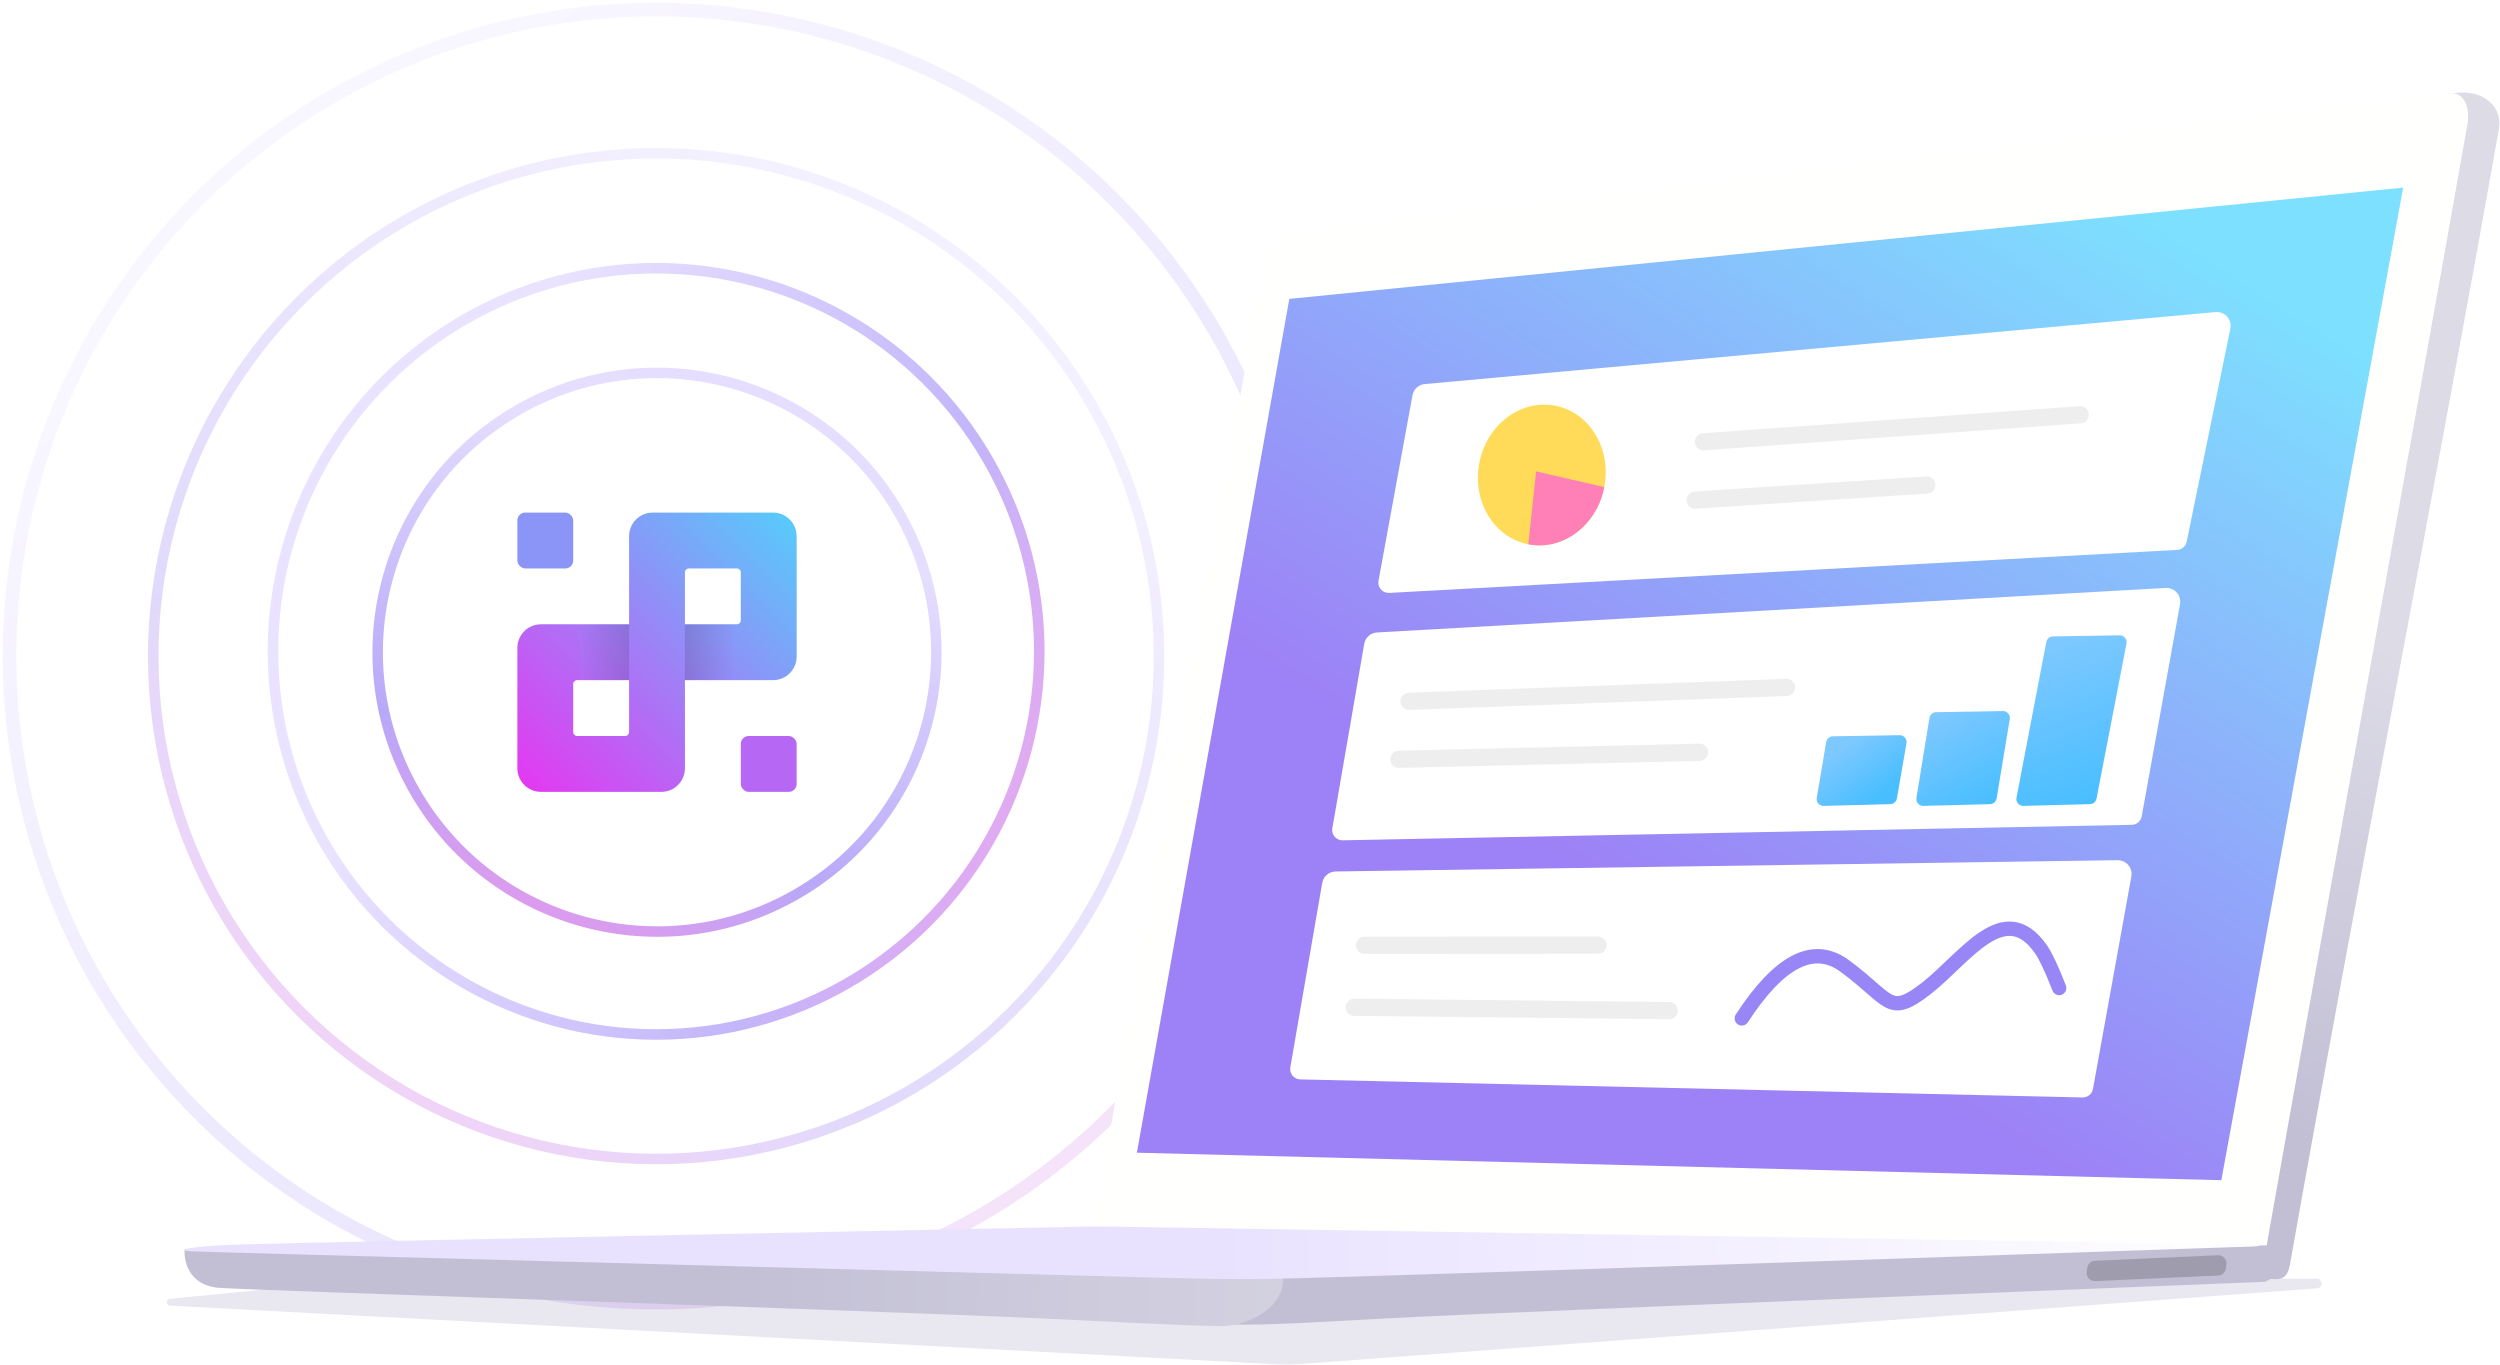<?xml version="1.0" encoding="UTF-8"?>
<svg width="522px" height="285px" viewBox="0 0 522 285" version="1.1" xmlns="http://www.w3.org/2000/svg" xmlns:xlink="http://www.w3.org/1999/xlink">
    <!-- Generator: sketchtool 55.1 (78136) - https://sketchapp.com -->
    <title>EAFE8C54-ABF3-490B-BC59-05CDBFBB2688</title>
    <desc>Created with sketchtool.</desc>
    <defs>
        <linearGradient x1="67.722%" y1="73.91%" x2="15.461%" y2="7.31%" id="linearGradient-1">
            <stop stop-color="#DAD0FF" offset="0%"></stop>
            <stop stop-color="#9B84F6" offset="68.177%"></stop>
            <stop stop-color="#D56EE5" offset="100%"></stop>
        </linearGradient>
        <linearGradient x1="77.628%" y1="83.383%" x2="15.461%" y2="7.31%" id="linearGradient-2">
            <stop stop-color="#DAD0FF" offset="0%"></stop>
            <stop stop-color="#9B84F6" offset="68.177%"></stop>
            <stop stop-color="#D56EE5" offset="100%"></stop>
        </linearGradient>
        <linearGradient x1="0%" y1="100%" x2="100%" y2="0%" id="linearGradient-3">
            <stop stop-color="#E636F1" offset="0%"></stop>
            <stop stop-color="#55CDFB" offset="100%"></stop>
        </linearGradient>
        <linearGradient x1="2.757%" y1="47.581%" x2="100%" y2="47.581%" id="linearGradient-4">
            <stop stop-color="#9B84F6" offset="0%"></stop>
            <stop stop-color="#000000" offset="100%"></stop>
        </linearGradient>
        <filter x="0.0%" y="0.0%" width="100.0%" height="100.0%" filterUnits="objectBoundingBox" id="filter-5">
            <feGaussianBlur stdDeviation="0" in="SourceGraphic"></feGaussianBlur>
        </filter>
        <filter x="0.0%" y="0.0%" width="100.0%" height="100.0%" filterUnits="objectBoundingBox" id="filter-6">
            <feGaussianBlur stdDeviation="0" in="SourceGraphic"></feGaussianBlur>
        </filter>
        <linearGradient x1="84.1%" y1="87.346%" x2="100%" y2="50.002%" id="linearGradient-7">
            <stop stop-color="#C2BFD5" offset="0%"></stop>
            <stop stop-color="#DCDBE6" offset="100%"></stop>
        </linearGradient>
        <linearGradient x1="100%" y1="19.277%" x2="50%" y2="80.723%" id="linearGradient-8">
            <stop stop-color="#7DE0FF" offset="0%"></stop>
            <stop stop-color="#9D81F6" offset="100%"></stop>
        </linearGradient>
        <linearGradient x1="76.347%" y1="79.476%" x2="23.211%" y2="22.481%" id="linearGradient-9">
            <stop stop-color="#48BEFF" offset="0%"></stop>
            <stop stop-color="#7DC8FF" offset="98.321%"></stop>
        </linearGradient>
        <linearGradient x1="76.347%" y1="99.141%" x2="23.211%" y2="4.121%" id="linearGradient-10">
            <stop stop-color="#48BEFF" offset="0%"></stop>
            <stop stop-color="#7DC8FF" offset="98.321%"></stop>
        </linearGradient>
        <linearGradient x1="61.556%" y1="100%" x2="38.25%" y2="3.319%" id="linearGradient-11">
            <stop stop-color="#48BEFF" offset="0%"></stop>
            <stop stop-color="#7DC8FF" offset="98.321%"></stop>
        </linearGradient>
        <linearGradient x1="48.087%" y1="50.18%" x2="126.076%" y2="50.305%" id="linearGradient-12">
            <stop stop-color="#C2BFD5" offset="0%"></stop>
            <stop stop-color="#DCDBE6" offset="100%"></stop>
        </linearGradient>
        <linearGradient x1="100.951%" y1="50%" x2="50%" y2="50.032%" id="linearGradient-13">
            <stop stop-color="#FFFFFF" offset="0%"></stop>
            <stop stop-color="#E9E2FF" offset="100%"></stop>
        </linearGradient>
    </defs>
    <g id="Landing-pages" stroke="none" stroke-width="1" fill="none" fill-rule="evenodd">
        <g id="API-" transform="translate(-1008, -1153)">
            <g id="benefit-1" transform="translate(0, 1075)">
                <g id="Custom-apps" transform="translate(1010, 80)">
                    <g id="infinity">
                        <circle id="Oval" fill="#FFFFFF" cx="135.184" cy="134.184" r="58.316"></circle>
                        <circle id="Oval" stroke="url(#linearGradient-1)" stroke-width="2.187" opacity="0.7" stroke-linecap="square" transform="translate(135.184, 134.184) rotate(-120) translate(-135.184, -134.184) " cx="135.184" cy="134.184" r="58.316"></circle>
                        <circle id="Oval" stroke="url(#linearGradient-1)" stroke-width="2.2" opacity="0.6" stroke-linecap="square" transform="translate(135, 134) rotate(-210) translate(-135, -134) " cx="135" cy="134" r="80"></circle>
                        <circle id="Oval" stroke="url(#linearGradient-2)" stroke-width="2.2" opacity="0.3" stroke-linecap="square" transform="translate(135, 135) rotate(-105) translate(-135, -135) " cx="135" cy="135" r="105"></circle>
                        <circle id="Oval" stroke="url(#linearGradient-2)" stroke-width="2.829" opacity="0.2" stroke-linecap="square" transform="translate(135, 135) rotate(-180) translate(-135, -135) " cx="135" cy="135" r="135"></circle>
                        <g id="Group-8" transform="translate(106.026, 105.026)">
                            <path d="M4.933,23.326 L23.326,23.326 L23.326,34.99 L12.485,34.99 C12.031,34.99 11.663,35.358 11.663,35.812 L11.663,45.831 C11.663,46.285 12.031,46.653 12.485,46.653 L22.504,46.653 C22.958,46.653 23.326,46.285 23.326,45.831 L23.326,4.933 C23.326,2.209 25.535,2.27685085e-15 28.26,0 L53.383,0 C56.107,-1.38867243e-15 58.316,2.209 58.316,4.933 L58.316,30.056 C58.316,32.781 56.107,34.99 53.383,34.99 L34.99,34.99 L34.99,23.326 L45.831,23.326 C46.285,23.326 46.653,22.958 46.653,22.504 L46.653,12.485 C46.653,12.031 46.285,11.663 45.831,11.663 L35.812,11.663 C35.358,11.663 34.99,12.031 34.99,12.485 L34.99,53.383 C34.99,56.107 32.781,58.316 30.056,58.316 L4.933,58.316 C2.209,58.316 -5.54515744e-16,56.107 0,53.383 L0,28.26 C3.45499333e-14,25.535 2.209,23.326 4.933,23.326 Z" id="Rectangle-21" fill="url(#linearGradient-3)"></path>
                            <polygon id="shadow" fill-opacity="0.12" fill="url(#linearGradient-4)" transform="translate(40.092, 29.158) rotate(-180) translate(-40.092, -29.158) " points="34.99 23.326 45.195 23.326 45.195 34.99 34.99 34.99"></polygon>
                            <polygon id="shadow" fill-opacity="0.12" fill="url(#linearGradient-4)" transform="translate(18.224, 29.158) scale(-1, 1) rotate(-180) translate(-18.224, -29.158) " points="13.121 23.326 23.326 23.326 23.326 34.99 13.121 34.99"></polygon>
                            <rect id="Rectangle-22" fill="#8A95F7" filter="url(#filter-5)" x="0" y="0" width="11.663" height="11.663" rx="1.644"></rect>
                            <rect id="Rectangle-22" fill="#B668F5" filter="url(#filter-6)" x="46.653" y="46.653" width="11.663" height="11.663" rx="1.644"></rect>
                        </g>
                    </g>
                    <g id="lap" transform="translate(24, 17)">
                        <path d="M38.417,249.356 L9.481,252.188 C9.086,252.227 8.798,252.578 8.836,252.973 C8.871,253.327 9.159,253.602 9.513,253.621 L239.792,265.83 C241.924,265.943 244.06,265.92 246.19,265.762 L457.833,249.997 C458.384,249.956 458.797,249.476 458.756,248.926 C458.717,248.404 458.282,248 457.759,248 L336.516,248 L38.417,249.356 Z" id="Path-30" fill="#210D6D" opacity="0.1"></path>
                        <path d="M446.81,247.942 C368.594,244.358 291.24,245.07 213.022,241.497 C210.378,241.374 208.712,238.606 209.296,235.31 C221.003,169.212 232.709,103.117 244.417,37.021 C245.001,33.725 247.678,30.788 250.4,30.456 C330.978,20.691 405.72,10.216 486.301,0.451 C493.088,-0.509 496.492,3.807 495.796,7.757 C481.77,86.927 466.178,165.789 452.158,244.957 C451.458,248.906 449.45,248.063 446.81,247.942 Z" id="Fill-31" fill="url(#linearGradient-7)"></path>
                        <path d="M441.164,248.065 C362.95,244.481 284.636,244.342 206.42,240.77 C203.778,240.649 202.11,237.878 202.694,234.582 C214.401,168.487 226.109,102.391 237.815,36.295 C238.399,32.997 241.076,30.059 243.798,29.731 C324.378,19.965 404.953,10.24 485.532,0.475 C488.249,0.145 489.892,3.082 489.192,7.03 C475.168,86.202 460.049,168.899 446.029,248.069 C444.547,248.144 442.925,248.143 441.164,248.065 Z" id="Fill-32" fill="#FFFFFE"></path>
                        <g id="Group-5" transform="translate(211.384, 20.17)">
                            <polyline id="Fill-35" fill="url(#linearGradient-8)" points="31.825 23.236 0 201.515 226.43 207.257 264.402 0 31.825 23.236"></polyline>
                            <g id="Group-3" transform="translate(31.609, 140.387)">
                                <path d="M2.5,45.822 L165.847,49.592 C166.908,49.616 167.829,48.864 168.018,47.82 L176.037,3.435 C176.319,1.873 175.282,0.378 173.72,0.096 C173.538,0.063 173.353,0.048 173.168,0.05 L9.877,2.407 C8.495,2.427 7.323,3.428 7.087,4.791 L0.426,43.3 C0.223,44.473 1.01,45.588 2.183,45.791 C2.288,45.809 2.394,45.819 2.5,45.822 Z" id="box-2" fill="#FFFFFF"></path>
                                <path d="M15.938,17.82 L64.667,17.786" id="Path-2-Copy" stroke="#EEEEEE" stroke-width="3.592" stroke-linecap="round"></path>
                                <path d="M13.783,30.764 L79.524,31.45" id="Path-2-Copy-2" stroke="#EEEEEE" stroke-width="3.592" stroke-linecap="round"></path>
                                <path d="M95.04,34.238 C102.462,21.903 109.493,18.007 116.135,22.552 C126.097,29.368 125.655,33.074 133.412,26.557 C141.169,20.041 148.938,6.885 156.996,17.691 C158.021,19.065 159.369,21.699 161.04,25.592" id="Path-10" stroke="#9986F6" stroke-width="3" stroke-linecap="round" transform="translate(128.04, 23.907) rotate(2) translate(-128.04, -23.907) "></path>
                            </g>
                            <g id="box-1" transform="translate(40.364, 83.384)">
                                <path d="M2.611,52.904 L167.362,49.669 C168.388,49.649 169.258,48.907 169.441,47.897 L177.447,3.585 C177.729,2.024 176.692,0.529 175.13,0.247 C174.908,0.207 174.682,0.193 174.457,0.205 L9.774,9.504 C8.439,9.579 7.332,10.566 7.104,11.883 L0.445,50.382 C0.242,51.555 1.029,52.67 2.201,52.873 C2.337,52.896 2.474,52.907 2.611,52.904 Z" id="box-2-copy" fill="#FFFFFF"></path>
                                <path d="M16.474,23.874 L95.281,20.977" id="Path-2" stroke="#EEEEEE" stroke-width="3.592" stroke-linecap="round"></path>
                                <path d="M14.319,35.99 L77.128,34.518" id="Path-2-Copy" stroke="#EEEEEE" stroke-width="3.592" stroke-linecap="round"></path>
                                <path d="M103.039,45.718 L116.945,45.35 C117.629,45.332 118.205,44.834 118.323,44.16 L120.326,32.634 C120.462,31.853 119.938,31.109 119.156,30.973 C119.067,30.957 118.976,30.95 118.886,30.952 L104.951,31.186 C104.26,31.198 103.674,31.701 103.559,32.383 L101.585,44.042 C101.452,44.824 101.979,45.566 102.761,45.698 C102.853,45.714 102.946,45.72 103.039,45.718 Z" id="box-2-copy" fill="url(#linearGradient-9)"></path>
                                <path d="M123.861,45.718 L137.769,45.351 C138.457,45.332 139.036,44.829 139.148,44.149 L141.893,27.589 C142.023,26.806 141.493,26.067 140.711,25.937 C140.625,25.923 140.538,25.916 140.451,25.918 L126.511,26.152 C125.816,26.164 125.229,26.672 125.117,27.359 L122.405,44.052 C122.277,44.835 122.809,45.573 123.592,45.7 C123.681,45.715 123.771,45.721 123.861,45.718 Z" id="box-2-copy-2" fill="url(#linearGradient-10)"></path>
                                <path d="M144.744,45.717 L158.634,45.35 C159.308,45.332 159.879,44.848 160.007,44.186 L166.264,11.807 C166.415,11.028 165.905,10.274 165.126,10.124 C165.028,10.105 164.929,10.096 164.829,10.098 L150.903,10.332 C150.222,10.344 149.644,10.831 149.516,11.499 L143.295,44.011 C143.146,44.79 143.657,45.543 144.436,45.692 C144.538,45.711 144.641,45.72 144.744,45.717 Z" id="box-2-copy-3" fill="url(#linearGradient-11)"></path>
                            </g>
                            <g id="box-1-copy" transform="translate(139.979, 55.163) rotate(-2) translate(-139.979, -55.163) translate(48.979, 28.663)">
                                <path d="M2.733,52.902 L167.465,49.667 C168.444,49.647 169.287,48.97 169.517,48.018 L180.184,3.865 C180.557,2.322 179.609,0.769 178.066,0.397 C177.793,0.331 177.511,0.305 177.231,0.321 L11.671,9.581 C10.383,9.653 9.301,10.574 9.025,11.834 L0.586,50.285 C0.331,51.448 1.067,52.597 2.229,52.852 C2.395,52.888 2.564,52.905 2.733,52.902 Z" id="box-2-copy" fill="#FFFFFF"></path>
                                <ellipse id="Oval" fill="#FFDB59" transform="translate(35.43, 29.409) rotate(13) translate(-35.43, -29.409) " cx="35.43" cy="29.409" rx="13.291" ry="14.741"></ellipse>
                                <path d="M33.68,45.315 C41.021,45.317 46.97,38.718 46.968,30.577 L32.36,30.055 L33.68,45.315 Z" id="Oval" fill="#FF80B7" transform="translate(39.664, 37.685) rotate(13) translate(-39.664, -37.685) "></path>
                                <path d="M69.402,23.656 L148.209,20.759" id="Path-2" stroke="#EEEEEE" stroke-width="3.592" stroke-linecap="round"></path>
                                <path d="M67.247,35.773 L115.689,34.301" id="Path-2-Copy" stroke="#EEEEEE" stroke-width="3.592" stroke-linecap="round"></path>
                            </g>
                        </g>
                        <path d="M449.291,241.057 L449.291,241.883 C449.291,241.883 451.778,246.805 446.905,248.637 C340.13,252.903 279.002,255.45 263.52,256.279 C235.367,257.788 236.266,258.24 197.632,256.279 C158.997,254.319 25.808,250.295 21.946,249.842 C14.209,248.935 15.175,244.711 15.175,244.711 C24.159,244.856 204.158,240 204.158,240 L449.291,241.057 Z" id="Fill-51" fill="#C2BFD5"></path>
                        <path d="M202.698,240 C202.698,240 21.6,242.105 12.563,241.959 C12.563,241.35 11.63,248.972 19.413,249.882 C23.298,250.337 160.971,254.709 199.833,256.678 C213.162,257.353 221.811,257.743 228.568,257.903 C235.375,257.989 243.71,253.069 241.599,245.855 L202.698,240 Z" id="Fill-52" fill="url(#linearGradient-12)"></path>
                        <path d="M446.029,240.902 C445.884,241.084 445.448,241.2 444.723,241.253 C412.657,242.352 286.404,246.673 261.727,247.392 C233.408,248.218 237.74,248.393 198.879,247.321 C160.016,246.249 18.027,242.485 14.111,242.276 C10.195,242.067 13.64,241.199 23.148,240.871 C35.123,240.458 202.698,237.069 202.698,237.069 C310.845,238.772 391.955,240.05 446.029,240.902 Z" id="Fill-55" fill="url(#linearGradient-13)"></path>
                        <path d="M409.707,246.571 L409.827,245.709 C409.94,244.903 410.611,244.292 411.425,244.255 L437.133,243.092 C438.066,243.05 438.856,243.772 438.898,244.704 C438.903,244.808 438.898,244.912 438.884,245.015 L438.763,245.876 C438.65,246.682 437.979,247.294 437.165,247.331 L411.457,248.494 C410.524,248.536 409.734,247.814 409.692,246.881 C409.687,246.778 409.692,246.674 409.707,246.571 Z" id="Fill-60" fill="#111110" opacity="0.2"></path>
                    </g>
                </g>
            </g>
        </g>
    </g>
</svg>